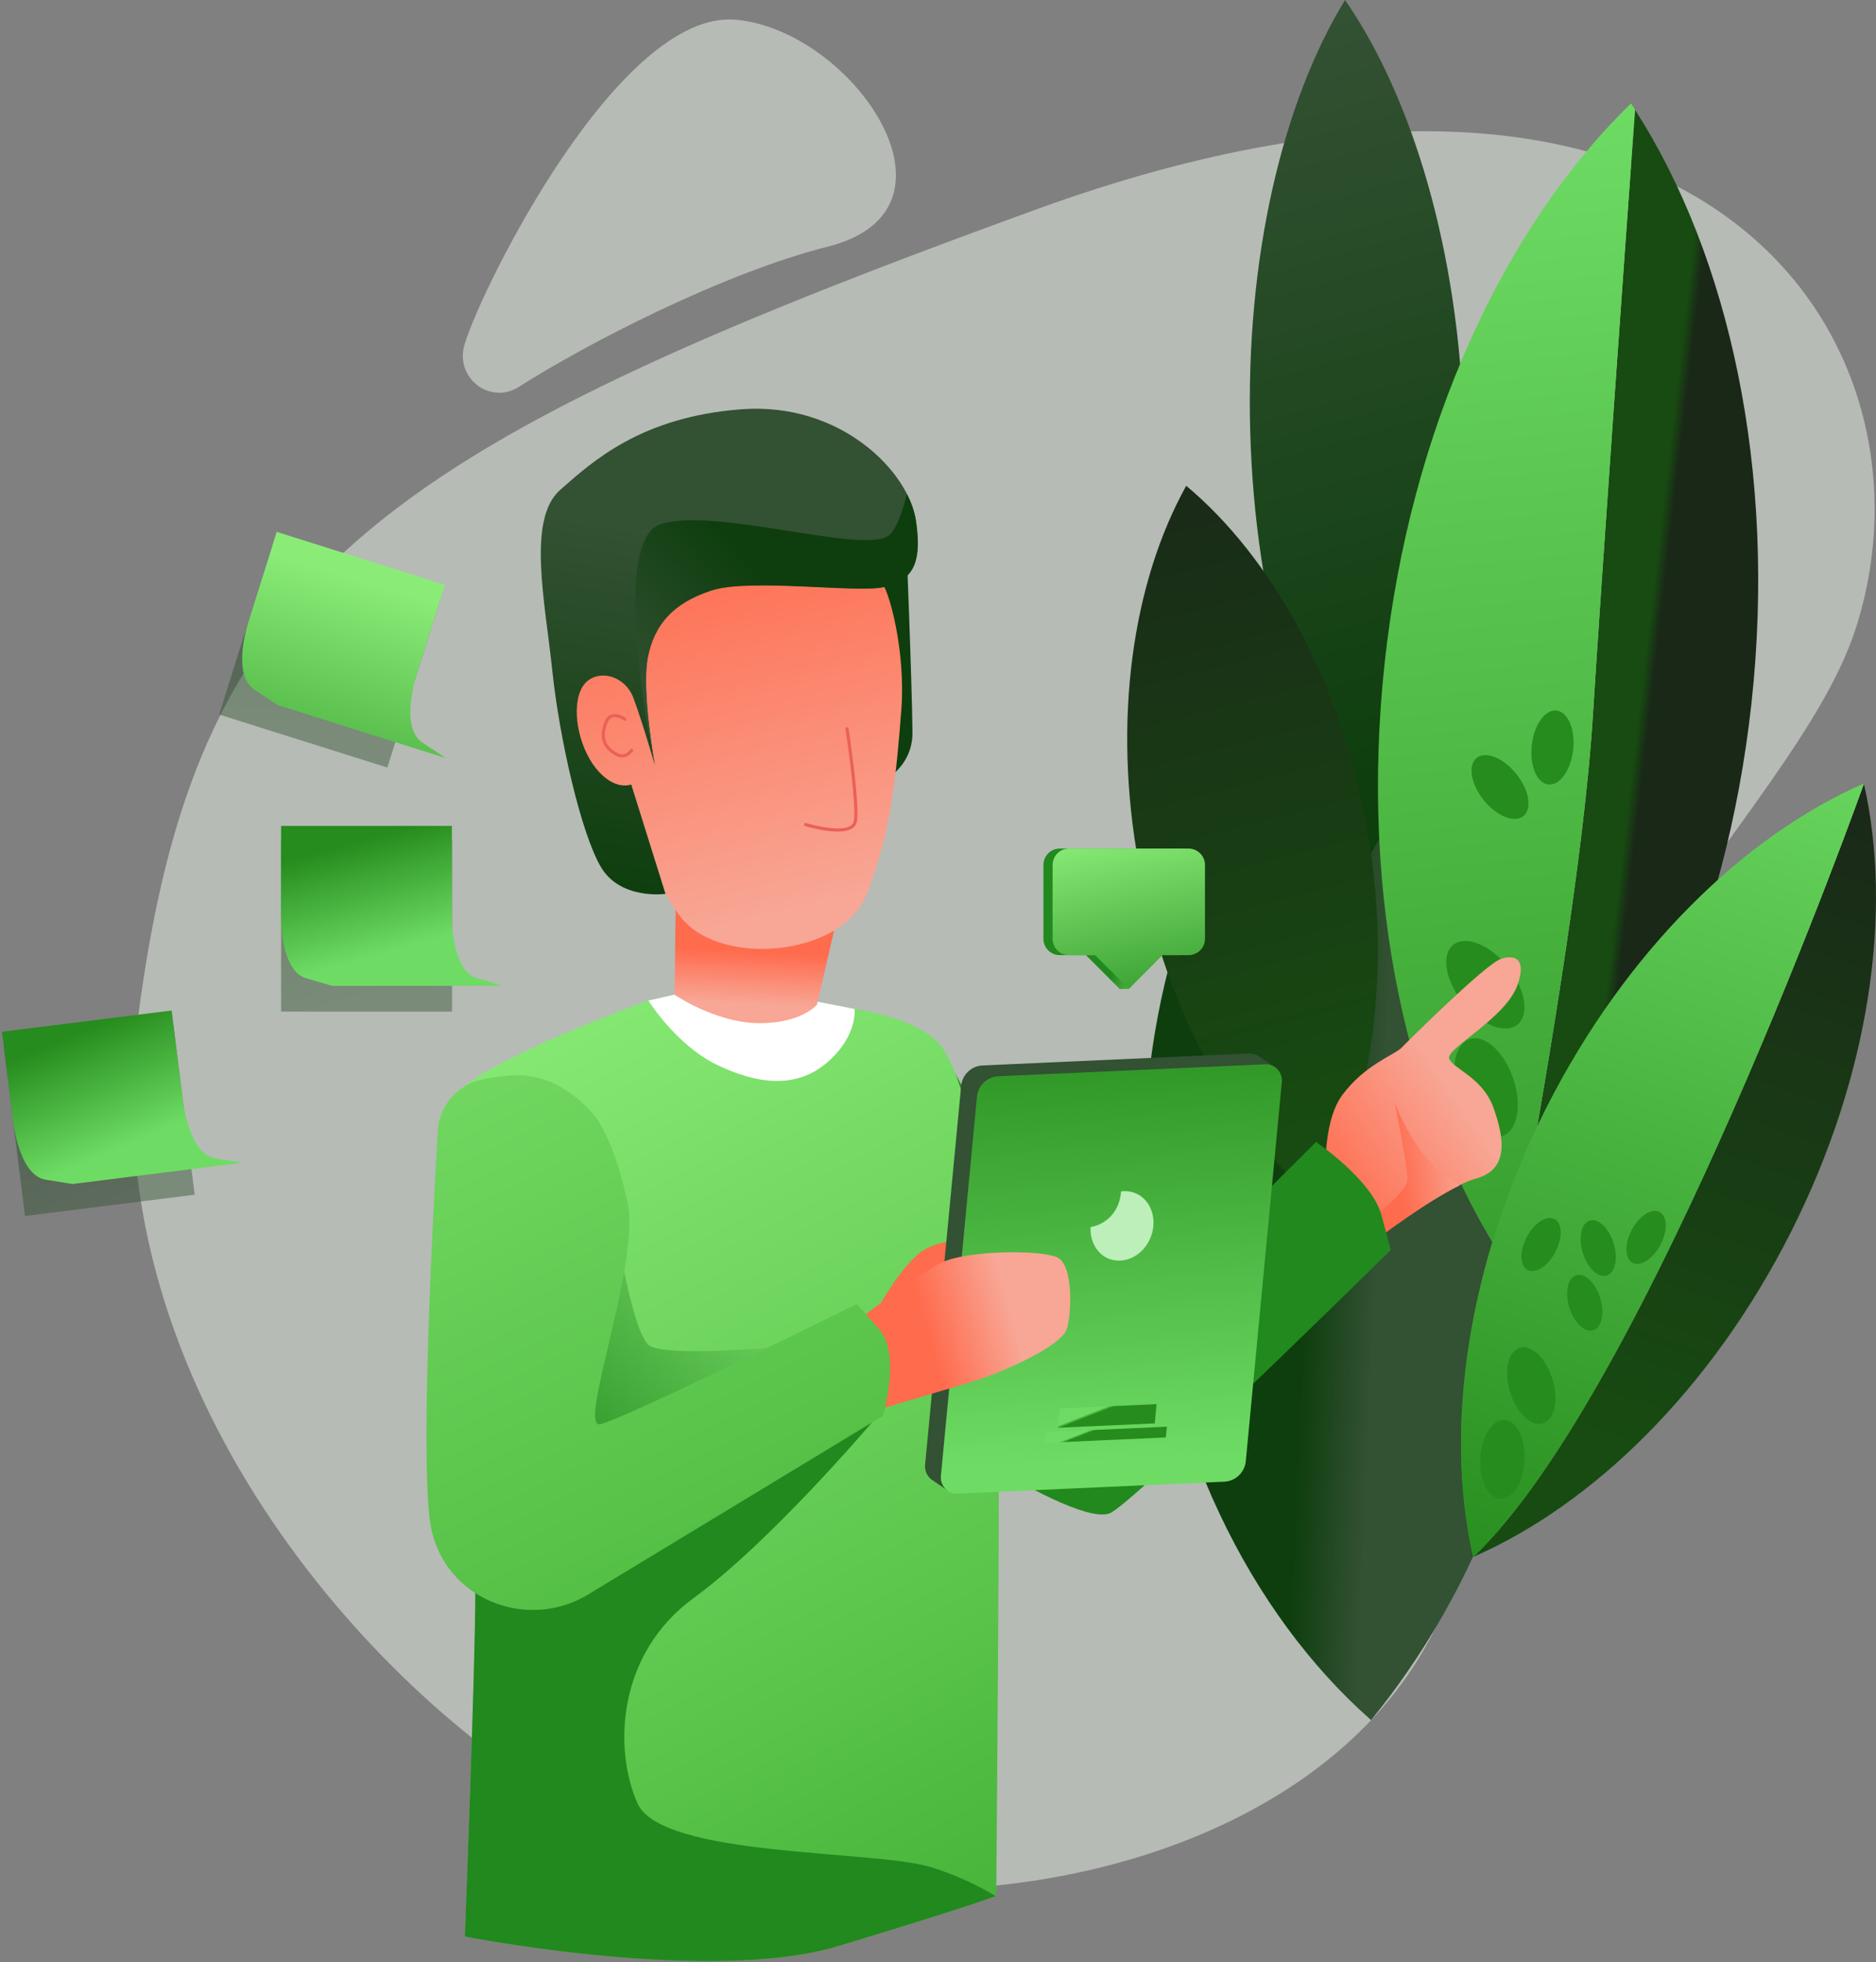 <?xml version="1.0" encoding="UTF-8"?>
<svg width="596px" height="623px" viewBox="0 0 596 623" version="1.1" xmlns="http://www.w3.org/2000/svg" xmlns:xlink="http://www.w3.org/1999/xlink">
    <rect x="0" y="0" width="596" height="623" fill="#808080" stroke="none"/>
    <title>9_work</title>
    <defs>
        <linearGradient x1="-145.157%" y1="-92.861%" x2="-158.788%" y2="-102.855%" id="linearGradient-1">
            <stop stop-color="#EEF9ED" offset="0%"></stop>
            <stop stop-color="#BDE9BB" offset="100%"></stop>
        </linearGradient>
        <linearGradient x1="41.838%" y1="51.456%" x2="58.135%" y2="49.693%" id="linearGradient-2">
            <stop stop-color="#335133" offset="0%"></stop>
            <stop stop-color="#0E3E0E" offset="100%"></stop>
        </linearGradient>
        <linearGradient x1="53.494%" y1="1.735%" x2="47.031%" y2="90.556%" id="linearGradient-3">
            <stop stop-color="#335133" offset="0%"></stop>
            <stop stop-color="#0E3E0E" offset="100%"></stop>
        </linearGradient>
        <linearGradient x1="47.849%" y1="51.687%" x2="51.186%" y2="49.984%" id="linearGradient-4">
            <stop stop-color="#1A2818" offset="0%"></stop>
            <stop stop-color="#174B11" offset="100%"></stop>
        </linearGradient>
        <linearGradient x1="50.767%" y1="0.545%" x2="47.605%" y2="131.446%" id="linearGradient-5">
            <stop stop-color="#6EDC64" offset="0%"></stop>
            <stop stop-color="#268C1D" offset="100%"></stop>
        </linearGradient>
        <linearGradient x1="56%" y1="-9.012%" x2="45.756%" y2="91.761%" id="linearGradient-6">
            <stop stop-color="#1A2818" offset="0%"></stop>
            <stop stop-color="#174B11" offset="100%"></stop>
        </linearGradient>
        <linearGradient x1="113.41%" y1="-249.536%" x2="91.233%" y2="-144.81%" id="linearGradient-7">
            <stop stop-color="#6EDC64" offset="0%"></stop>
            <stop stop-color="#268C1D" offset="100%"></stop>
        </linearGradient>
        <linearGradient x1="376.498%" y1="119.108%" x2="271.772%" y2="96.931%" id="linearGradient-8">
            <stop stop-color="#6EDC64" offset="0%"></stop>
            <stop stop-color="#268C1D" offset="100%"></stop>
        </linearGradient>
        <linearGradient x1="368.112%" y1="117.403%" x2="291.79%" y2="101.225%" id="linearGradient-9">
            <stop stop-color="#6EDC64" offset="0%"></stop>
            <stop stop-color="#268C1D" offset="100%"></stop>
        </linearGradient>
        <linearGradient x1="413.93%" y1="127.113%" x2="337.608%" y2="110.935%" id="linearGradient-10">
            <stop stop-color="#6EDC64" offset="0%"></stop>
            <stop stop-color="#268C1D" offset="100%"></stop>
        </linearGradient>
        <linearGradient x1="36.768%" y1="-5.317%" x2="54.34%" y2="88.049%" id="linearGradient-11">
            <stop stop-color="#1A2818" offset="0%"></stop>
            <stop stop-color="#174B11" offset="100%"></stop>
        </linearGradient>
        <linearGradient x1="41.651%" y1="-9.265%" x2="59.223%" y2="84.101%" id="linearGradient-12">
            <stop stop-color="#6EDC64" offset="0%"></stop>
            <stop stop-color="#268C1D" offset="100%"></stop>
        </linearGradient>
        <linearGradient x1="39.179%" y1="-22.395%" x2="64.366%" y2="111.436%" id="linearGradient-13">
            <stop stop-color="#6EDC64" offset="0%"></stop>
            <stop stop-color="#268C1D" offset="100%"></stop>
        </linearGradient>
        <linearGradient x1="113.527%" y1="-249.562%" x2="91.328%" y2="-144.858%" id="linearGradient-14">
            <stop stop-color="#6EDC64" offset="0%"></stop>
            <stop stop-color="#268C1D" offset="100%"></stop>
        </linearGradient>
        <linearGradient x1="113.527%" y1="-249.562%" x2="91.328%" y2="-144.803%" id="linearGradient-15">
            <stop stop-color="#6EDC64" offset="0%"></stop>
            <stop stop-color="#268C1D" offset="100%"></stop>
        </linearGradient>
        <linearGradient x1="376.532%" y1="119.238%" x2="271.827%" y2="97.008%" id="linearGradient-16">
            <stop stop-color="#6EDC64" offset="0%"></stop>
            <stop stop-color="#268C1D" offset="100%"></stop>
        </linearGradient>
        <linearGradient x1="376.532%" y1="119.207%" x2="271.827%" y2="97.008%" id="linearGradient-17">
            <stop stop-color="#6EDC64" offset="0%"></stop>
            <stop stop-color="#268C1D" offset="100%"></stop>
        </linearGradient>
        <linearGradient x1="368.142%" y1="117.371%" x2="291.826%" y2="101.21%" id="linearGradient-18">
            <stop stop-color="#6EDC64" offset="0%"></stop>
            <stop stop-color="#268C1D" offset="100%"></stop>
        </linearGradient>
        <linearGradient x1="127.095%" y1="-313.995%" x2="110.933%" y2="-237.64%" id="linearGradient-19">
            <stop stop-color="#6EDC64" offset="0%"></stop>
            <stop stop-color="#268C1D" offset="100%"></stop>
        </linearGradient>
        <linearGradient x1="3.529%" y1="60.046%" x2="40.557%" y2="45.537%" id="linearGradient-20">
            <stop stop-color="#8AEC77" offset="0%"></stop>
            <stop stop-color="#21891D" offset="95%"></stop>
        </linearGradient>
        <linearGradient x1="61.578%" y1="-12.603%" x2="26.234%" y2="146.977%" id="linearGradient-21">
            <stop stop-color="#8AEC77" offset="0%"></stop>
            <stop stop-color="#21891D" offset="95%"></stop>
        </linearGradient>
        <linearGradient x1="-402.835%" y1="730.689%" x2="-436.488%" y2="779.068%" id="linearGradient-22">
            <stop stop-color="#EEF9ED" offset="0%"></stop>
            <stop stop-color="#BDE9BB" offset="100%"></stop>
        </linearGradient>
        <linearGradient x1="37.113%" y1="96.042%" x2="69.661%" y2="-20.122%" id="linearGradient-23">
            <stop stop-color="#335133" offset="0%"></stop>
            <stop stop-color="#0E3E0E" offset="100%"></stop>
        </linearGradient>
        <linearGradient x1="46.335%" y1="77.157%" x2="71.763%" y2="11.866%" id="linearGradient-24">
            <stop stop-color="#6EDC64" offset="0%"></stop>
            <stop stop-color="#268C1D" offset="100%"></stop>
        </linearGradient>
        <linearGradient x1="37.095%" y1="96.042%" x2="69.643%" y2="-20.122%" id="linearGradient-25">
            <stop stop-color="#335133" offset="0%"></stop>
            <stop stop-color="#0E3E0E" offset="100%"></stop>
        </linearGradient>
        <linearGradient x1="42.315%" y1="74.687%" x2="76.038%" y2="16.723%" id="linearGradient-26">
            <stop stop-color="#6EDC64" offset="0%"></stop>
            <stop stop-color="#268C1D" offset="100%"></stop>
        </linearGradient>
        <linearGradient x1="37.087%" y1="96.02%" x2="69.641%" y2="-20.132%" id="linearGradient-27">
            <stop stop-color="#335133" offset="0%"></stop>
            <stop stop-color="#0E3E0E" offset="100%"></stop>
        </linearGradient>
        <linearGradient x1="35.293%" y1="22.392%" x2="77.523%" y2="171.249%" id="linearGradient-28">
            <stop stop-color="#8AEC77" offset="0%"></stop>
            <stop stop-color="#21891D" offset="95%"></stop>
        </linearGradient>
        <linearGradient x1="40.019%" y1="45.374%" x2="89.235%" y2="92.119%" id="linearGradient-29">
            <stop stop-color="#F8A695" offset="0%"></stop>
            <stop stop-color="#FF6B4D" offset="100%"></stop>
        </linearGradient>
        <linearGradient x1="-1.113%" y1="31.93%" x2="71.865%" y2="52.059%" id="linearGradient-30">
            <stop stop-color="#F8A695" offset="0%"></stop>
            <stop stop-color="#FF6B4D" offset="100%"></stop>
        </linearGradient>
        <linearGradient x1="-18.308%" y1="38.225%" x2="-7.697%" y2="39.598%" id="linearGradient-31">
            <stop stop-color="#8AEC77" offset="0%"></stop>
            <stop stop-color="#21891D" offset="95%"></stop>
        </linearGradient>
        <linearGradient x1="69.482%" y1="-8.207%" x2="22.965%" y2="141.06%" id="linearGradient-32">
            <stop stop-color="#8AEC77" offset="0%"></stop>
            <stop stop-color="#31A125" offset="100%"></stop>
        </linearGradient>
        <linearGradient x1="-65.249%" y1="21.56%" x2="-20.185%" y2="31.764%" id="linearGradient-33">
            <stop stop-color="#8AEC77" offset="0%"></stop>
            <stop stop-color="#21891D" offset="95%"></stop>
        </linearGradient>
        <linearGradient x1="57.541%" y1="84.727%" x2="55.103%" y2="45.79%" id="linearGradient-34">
            <stop stop-color="#F8A695" offset="0%"></stop>
            <stop stop-color="#FF6B4D" offset="100%"></stop>
        </linearGradient>
        <linearGradient x1="54.274%" y1="12.777%" x2="51.614%" y2="26.469%" id="linearGradient-35">
            <stop stop-color="#335133" offset="0%"></stop>
            <stop stop-color="#0E3E0E" offset="100%"></stop>
        </linearGradient>
        <linearGradient x1="40.474%" y1="87.366%" x2="59.342%" y2="-8.393%" id="linearGradient-36">
            <stop stop-color="#F8A695" offset="0%"></stop>
            <stop stop-color="#FF6B4D" offset="100%"></stop>
        </linearGradient>
        <linearGradient x1="50.105%" y1="28.498%" x2="60.09%" y2="101.181%" id="linearGradient-37">
            <stop stop-color="#335133" offset="0%"></stop>
            <stop stop-color="#0E3E0E" offset="100%"></stop>
        </linearGradient>
        <linearGradient x1="100.613%" y1="65.458%" x2="53.378%" y2="27.41%" id="linearGradient-38">
            <stop stop-color="#335133" offset="0%"></stop>
            <stop stop-color="#0E3E0E" offset="100%"></stop>
        </linearGradient>
        <linearGradient x1="-31.995%" y1="68.496%" x2="-14.535%" y2="64.561%" id="linearGradient-39">
            <stop stop-color="#F8A695" offset="0%"></stop>
            <stop stop-color="#FF6B4D" offset="100%"></stop>
        </linearGradient>
        <linearGradient x1="49.381%" y1="92.235%" x2="52.81%" y2="-14.943%" id="linearGradient-40">
            <stop stop-color="#6EDC64" offset="0%"></stop>
            <stop stop-color="#268C1D" offset="100%"></stop>
        </linearGradient>
        <linearGradient x1="70.159%" y1="42.042%" x2="64.504%" y2="45.479%" id="linearGradient-41">
            <stop stop-color="#6EDC64" offset="0%"></stop>
            <stop stop-color="#268C1D" offset="100%"></stop>
        </linearGradient>
        <linearGradient x1="71.076%" y1="44.862%" x2="66.53%" y2="46.389%" id="linearGradient-42">
            <stop stop-color="#6EDC64" offset="0%"></stop>
            <stop stop-color="#268C1D" offset="100%"></stop>
        </linearGradient>
        <linearGradient x1="28.073%" y1="41.267%" x2="66.461%" y2="49.301%" id="linearGradient-43">
            <stop stop-color="#F8A695" offset="0%"></stop>
            <stop stop-color="#FF6B4D" offset="100%"></stop>
        </linearGradient>
        <linearGradient x1="-9.057%" y1="-20.789%" x2="103.184%" y2="100.582%" id="linearGradient-44">
            <stop stop-color="#8AEC77" offset="0%"></stop>
            <stop stop-color="#21891D" offset="95%"></stop>
        </linearGradient>
        <linearGradient x1="118.735%" y1="-77.226%" x2="4.607%" y2="197.032%" id="linearGradient-45">
            <stop stop-color="#8AEC77" offset="0%"></stop>
            <stop stop-color="#31A125" offset="100%"></stop>
        </linearGradient>
    </defs>
    <g id="Light_mono" stroke="none" stroke-width="1" fill="none" fill-rule="evenodd">
        <g id="9_Work" transform="translate(-57, -14)">
            <g id="9_work" transform="translate(355, 325.5) scale(-1, 1) translate(-355, -325.5) translate(57, 14)">
                <path d="M128.59,465.33 C129.38,338.09 26.4,260.54 6.59,200 C-23.17,109.09 53.83,-10.85 266.82,66.5 C479.81,143.85 534,183.92 552.17,323.23 C566.71,434.71 483.37,532.88 416.86,572 C312.8,633.18 127.8,592.57 128.59,465.33 Z" id="Path" fill="url(#linearGradient-1)" opacity="0.49"></path>
                <path d="M106.83,382.06 C101.62,446.51 127.83,506.37 160.42,546.13 C198.98,512.13 226.5,456.62 231.71,392.13 C236.92,327.64 218.66,268.49 186.06,228.73 C147.49,262.79 112,317.61 106.83,382.06 Z" id="Path" fill="url(#linearGradient-2)"></path>
                <path d="M131,135.15 C129.48,190.42 141.4,239.96 161.16,272.15 C182.66,241.08 197.29,192.27 198.81,137 C200.33,81.73 188.44,32.21 168.68,0 C147.18,31.07 132.55,79.88 131,135.15 Z" id="Path" fill="url(#linearGradient-3)"></path>
                <path d="M90,228 C86.82,177.88 80.36,87.52 76.55,34.86 C46.61,81.45 31.55,149.48 39.55,223.16 C47.49,296 76.24,358.54 114.81,397.71 C105.58,347.81 92.9,273.61 90,228 Z" id="Path" fill="url(#linearGradient-4)"></path>
                <path d="M156.1,210.48 C148,135.75 117.93,71.74 77.82,32.82 C77.38,33.48 76.98,34.19 76.55,34.82 C80.36,87.52 86.82,177.88 90,228 C92.9,273.62 105.58,347.82 114.81,397.72 C115.81,398.72 116.81,399.83 117.81,400.83 C148.65,354.18 164.22,285.21 156.1,210.48 Z" id="Path" fill="url(#linearGradient-5)"></path>
                <path d="M162,261.48 C153.44,307.75 160,351.48 177,382.06 C203.85,359.64 225.58,321.06 234.14,274.82 C242.7,228.58 236.14,184.82 219.14,154.24 C192.32,176.66 170.59,215.21 162,261.48 Z" id="Path" fill="url(#linearGradient-6)"></path>
                <ellipse id="Oval" fill="url(#linearGradient-7)" transform="translate(102.79, 237.34) rotate(-6.34) translate(-102.79, -237.34) " cx="102.79" cy="237.34" rx="6.614" ry="11.804"></ellipse>
                <ellipse id="Oval" fill="url(#linearGradient-8)" transform="translate(119.451, 249.881) rotate(-51.21) translate(-119.451, -249.881) " cx="119.451" cy="249.881" rx="11.85" ry="6.64"></ellipse>
                <ellipse id="Oval" fill="url(#linearGradient-9)" transform="translate(124.104, 312.658) rotate(-51.21) translate(-124.104, -312.658) " cx="124.104" cy="312.658" rx="16.26" ry="9.12"></ellipse>
                <ellipse id="Oval" fill="url(#linearGradient-10)" transform="translate(123.9, 345.319) rotate(-71.24) translate(-123.9, -345.319) " cx="123.9" cy="345.319" rx="16.26" ry="9.12"></ellipse>
                <path d="M27.05,391.23 C52.26,441.1 89.91,477.76 128,494.34 C72.6,442.16 3.85,248.82 3.85,248.82 C-5.37,289.32 1.84,341.37 27.05,391.23 Z" id="Path" fill="url(#linearGradient-11)"></path>
                <path d="M104.8,351.92 C79.58,302.06 41.93,265.4 3.85,248.82 C3.85,248.82 72.6,442.17 128,494.34 C137.22,453.84 130,401.78 104.8,351.92 Z" id="Path" fill="url(#linearGradient-12)"></path>
                <path d="M104.8,351.92 C79.58,302.06 41.93,265.4 3.85,248.82 C3.85,248.82 72.6,442.17 128,494.34 C137.22,453.84 130,401.78 104.8,351.92 Z" id="Path" fill="url(#linearGradient-13)"></path>
                <ellipse id="Oval" fill="url(#linearGradient-14)" transform="translate(73.038, 392.87) rotate(-27.93) translate(-73.038, -392.87) " cx="73.038" cy="392.87" rx="5.13" ry="9.14"></ellipse>
                <ellipse id="Oval" fill="url(#linearGradient-15)" transform="translate(106.409, 395.144) rotate(-27.93) translate(-106.409, -395.144) " cx="106.409" cy="395.144" rx="5.13" ry="9.14"></ellipse>
                <ellipse id="Oval" fill="url(#linearGradient-16)" transform="translate(88.25, 396.267) rotate(-72.93) translate(-88.25, -396.267) " cx="88.25" cy="396.267" rx="9.14" ry="5.13"></ellipse>
                <ellipse id="Oval" fill="url(#linearGradient-17)" transform="translate(92.531, 413.621) rotate(-72.93) translate(-92.531, -413.621) " cx="92.531" cy="413.621" rx="9.14" ry="5.13"></ellipse>
                <ellipse id="Oval" fill="url(#linearGradient-18)" transform="translate(109.52, 439.92) rotate(-72.93) translate(-109.52, -439.92) " cx="109.52" cy="439.92" rx="12.54" ry="7.03"></ellipse>
                <ellipse id="Oval" fill="url(#linearGradient-19)" transform="translate(118.689, 463.362) rotate(-2.96) translate(-118.689, -463.362) " cx="118.689" cy="463.362" rx="7.03" ry="12.54"></ellipse>
                <path d="M259.27,269.42 L221.27,269.42 C218.393,269.42 216.06,271.753 216.06,274.63 L216.06,298.05 C216.06,300.927 218.393,303.26 221.27,303.26 L229.57,303.26 L237.37,314 L240.25,314 L251,303.26 L259.3,303.26 C262.177,303.26 264.51,300.927 264.51,298.05 L264.51,274.63 C264.51,273.243 263.957,271.913 262.973,270.935 C261.99,269.957 260.657,269.412 259.27,269.42 L259.27,269.42 Z" id="Path" fill="url(#linearGradient-20)"></path>
                <path d="M256.39,269.42 L218.39,269.42 C215.513,269.42 213.18,271.753 213.18,274.63 L213.18,298.05 C213.18,300.927 215.513,303.26 218.39,303.26 L226.69,303.26 L237.37,314 L248.08,303.29 L256.38,303.29 C259.257,303.29 261.59,300.957 261.59,298.08 L261.59,274.63 C261.59,271.756 259.263,269.426 256.39,269.42 Z" id="Path" fill="url(#linearGradient-21)"></path>
                <path d="M448.45,109.5 C451.51,120.03 440.26,128.64 431.13,122.82 C409.56,109.06 366.29,86.71 332.88,78.27 C286,66.42 325,9.71 362.12,6.27 C399.24,2.83 443,91.42 448.29,109 L448.45,109.5 Z" id="Path" fill="url(#linearGradient-22)" opacity="0.49"></path>
                <rect id="Rectangle" fill="url(#linearGradient-23)" opacity="0.45" x="452.38" y="266.86" width="54.32" height="54.32"></rect>
                <path d="M436.15,313 L444.43,310.58 C452.71,308.16 452.43,290.98 452.43,290.98 L452.43,262.22 L506.7,262.22 L506.7,291 C506.7,291 507.03,308.19 498.7,310.6 L490.47,313 L436.15,313 Z" id="Path" fill="url(#linearGradient-24)"></path>
                <rect id="Rectangle" fill="url(#linearGradient-25)" opacity="0.45" transform="translate(564.478, 355.752) rotate(7.13) translate(-564.478, -355.752) " x="537.318" y="328.592" width="54.32" height="54.32"></rect>
                <path d="M519.06,369.18 L527.58,367.81 C536.1,366.44 537.9,349.35 537.9,349.35 L541.47,320.84 L595.37,327.58 L591.8,356.09 C591.8,356.09 590,373.18 581.48,374.55 L573,375.93 L519.06,369.18 Z" id="Path" fill="url(#linearGradient-26)"></path>
                <rect id="Rectangle" fill="url(#linearGradient-27)" opacity="0.45" transform="translate(491.24, 208.567) rotate(-17.49) translate(-491.24, -208.567) " x="463.225" y="180.552" width="56.03" height="56.03"></rect>
                <path d="M454.42,240.67 L461.82,235.73 C469.22,230.79 463.57,213.98 463.57,213.98 L454.66,185.71 L508.09,168.87 L517,197.14 C517,197.14 522.65,213.94 515.25,218.89 L507.85,223.83 L454.42,240.67 Z" id="Path" fill="url(#linearGradient-28)"></path>
                <g id="Group" transform="translate(112, 129)">
                    <path d="M62.7,249 C62.7,249 64.7,228.3 57.54,218.65 C50.38,209 40.96,205.95 38.73,203.65 C36.5,201.35 12.33,177.4 7.24,175.48 C5.32,174.76 -1.76,173.15 1.88,183.69 C5.52,194.23 24.56,203.83 23.62,207.04 C22.68,210.25 13.04,212.93 9.55,222.66 C6.06,232.39 4.55,242.28 15.04,245.19 C25.53,248.1 47.29,264.8 47.29,264.8 L62.7,249 Z" id="Path" fill="url(#linearGradient-29)"></path>
                    <path d="M47.48,257.05 C47.48,257.05 36.87,249.58 36.87,245.36 C36.87,241.14 41,220.78 41,220.78 C41,220.78 35.06,237.78 23,245.7 C22,246.32 21.14,246.86 20.25,247.36 C30.93,252.59 45.65,263.76 46.85,264.67 L47.2,260.23 L47.48,257.05 Z" id="Path" fill="url(#linearGradient-30)"></path>
                    <path d="M185.27,202.93 L133.13,300.62 L65.91,233.56 C65.91,233.56 48.1,245.67 45.14,256.76 L42.14,267.85 C42.14,267.85 119.96,344.54 130.83,351.17 C141.7,357.8 203.76,314 203.76,314 L185.27,202.93 Z" id="Path" fill="url(#linearGradient-31)"></path>
                    <path d="M278,188.67 C278,188.67 328,206.39 340,218.85 C352,231.31 332.9,352.79 332.94,376.57 C332.98,400.35 336.27,485.85 336.27,485.85 C336.27,485.85 258.39,501.12 217.79,488.9 C176.61,476.51 167.5,472.9 167.5,472.9 C167.5,472.9 166.13,319.9 166.81,292.56 C167.49,265.22 175.55,214.43 185.23,202.88 C194.91,191.33 224.41,189.88 224.41,189.88 L278,188.67 Z" id="Path" fill="url(#linearGradient-32)"></path>
                    <path d="M207,322.64 C207,322.64 239.16,360.52 263.58,378.33 C288,396.14 289.11,426.33 281.49,443.53 C273.87,460.73 207.12,458.28 188.49,463.75 C181.208,465.99 174.222,469.096 167.68,473 C168.97,473.49 179.53,477.37 217.82,488.9 C258.41,501.12 336.3,485.85 336.3,485.85 C336.3,485.85 333,400.35 333,376.57 C333,368.96 334.94,351.34 337.21,330.5 L207,322.64 Z" id="Path" fill="url(#linearGradient-33)"></path>
                    <path d="M224.24,189.05 L212.52,191.35 C212.52,191.35 211.39,199.76 221.09,208.23 C230.79,216.7 243.22,215.4 256.27,209.06 C269.32,202.72 278,188.67 278,188.67 L269.66,186.78 L224.24,189.05 Z" id="Path" fill="#FFFFFF"></path>
                    <path d="M217,157.68 L224.45,190 C224.45,190 229.45,196 243.04,195.86 C256.63,195.72 269.67,186.86 269.67,186.86 L269.28,153.8 L217,157.68 Z" id="Path" fill="url(#linearGradient-34)"></path>
                    <path d="M196.16,40.82 C196.16,40.82 194.26,87.27 194.11,103.5 C193.96,119.73 214.11,123.4 214.11,123.4 L242.75,92 L228.61,43.8 L196.16,40.82 Z" id="Path" fill="url(#linearGradient-35)"></path>
                    <path d="M197.64,96.19 C199.03,114.44 200.87,136.48 208.98,155.6 C217.09,174.72 255.21,178 267.55,162.37 C279.89,146.74 283.75,122.12 283.75,122.12 C283.75,122.12 296.88,122.72 300.02,112.85 C303.16,102.98 302.02,88.37 295.88,85.63 C289.74,82.89 284,89.75 284,89.75 C284,89.75 285.77,70.75 272,59.23 C258.23,47.71 207,52.95 204.25,55.45 C201.5,57.95 196.25,77.94 197.64,96.19 Z" id="Path" fill="url(#linearGradient-36)"></path>
                    <path d="M275.95,113.92 C275.95,113.92 280.27,90.34 278.24,79.78 C276.21,69.22 270.18,62.34 257.94,58.38 C245.7,54.42 210.94,59.38 203.12,57.28 C195.3,55.18 190.72,51.58 193.06,36.11 C195.4,20.64 217.06,-1.52 248.66,0.96 C280.26,3.44 295.5,17.27 306.05,26.56 C316.6,35.85 310.84,61.99 308.54,83.89 C306.24,105.79 299.34,135.69 293.11,146.26 C286.88,156.83 272.57,154.81 272.57,154.81 L283.46,120.07 C283.46,120.07 288.75,122.27 294.62,115.01 C300.49,107.75 302.62,95.11 298.97,89.11 C295.32,83.11 285.66,84.79 282.74,92.66 C279.82,100.53 275.95,113.92 275.95,113.92 Z" id="Path" fill="url(#linearGradient-37)"></path>
                    <path d="M214.9,102.4 C214.9,102.4 211.34,125.84 212.23,131.62 C213.12,137.4 228.06,132.8 228.06,132.8" id="Path" stroke="#EB6057" stroke-linecap="round" stroke-linejoin="round"></path>
                    <path d="M274.38,37.54 C257.82,31.54 208.62,47.54 201.38,40.79 C199.15,38.71 197.38,33.79 195.89,27.88 C194.494,30.485 193.525,33.298 193.02,36.21 C190.68,51.69 195.24,55.32 203.08,57.38 C210.92,59.44 245.66,54.52 257.9,58.48 C270.14,62.44 276.17,69.32 278.2,79.88 C280.23,90.44 275.95,114 275.95,114 C275.95,114 290.94,43.51 274.38,37.54 Z" id="Path" fill="url(#linearGradient-38)"></path>
                    <path d="M285.49,99.34 C285.49,99.34 289.84,96.25 291.42,100.21 C293,104.17 292.93,108.02 287.93,110.6 C285.14,112.04 283.33,109.22 283.33,109.22" id="Path" stroke="#EB6057" stroke-linecap="round" stroke-linejoin="round"></path>
                    <path d="M204.07,284.63 C204.07,284.63 197.76,273.4 191.58,268.63 C185.4,263.86 172.79,264.56 172.79,264.56 L177.89,281.56 L204.07,284.63 Z" id="Path" fill="url(#linearGradient-39)"></path>
                    <path d="M190.09,336 L178.63,215.63 C178.232,212.205 175.458,209.545 172.02,209.29 L87.26,205.49 C85.97,205.419 84.7,205.825 83.69,206.63 L83.69,206.63 L79,209.78 L82,213.7 L93.22,331.65 C93.618,335.075 96.392,337.735 99.83,337.99 L181.32,341.64 L183.2,344.06 L187.78,340.95 L187.95,340.83 L188.12,340.71 L188.12,340.71 C189.552,339.59 190.298,337.806 190.09,336 Z" id="Path" fill="#335133"></path>
                    <path d="M179.6,345.22 L94.84,341.42 C91.402,341.165 88.628,338.505 88.23,335.08 L76.78,214.72 C76.574,213.188 77.07,211.645 78.129,210.52 C79.188,209.395 80.699,208.807 82.24,208.92 L167,212.72 C170.438,212.975 173.212,215.635 173.61,219.06 L185.06,339.42 C185.266,340.952 184.77,342.495 183.711,343.62 C182.652,344.745 181.141,345.333 179.6,345.22 L179.6,345.22 Z" id="Path" fill="url(#linearGradient-40)"></path>
                    <path d="M128.6,253 C128.166,251.805 127.916,250.55 127.86,249.28 C126.444,249.072 124.999,249.212 123.65,249.69 C118.55,251.54 116.17,257.75 118.33,263.57 C120.49,269.39 126.33,272.57 131.47,270.76 C135.47,269.31 137.77,265.14 137.52,260.6 C133.383,259.883 129.965,256.971 128.6,253 L128.6,253 Z" id="Path" fill="#BCEFBA"></path>
                    <polygon id="Path" fill="url(#linearGradient-41)" points="147.92 324.31 117.13 322.93 116.55 316.82 147.34 318.2"></polygon>
                    <polygon id="Path" fill="url(#linearGradient-42)" points="152.31 329.13 113.62 327.39 113.29 323.98 151.99 325.71"></polygon>
                    <path d="M212.94,291.34 C212.94,291.34 193.5,276.17 185.13,272 C176.76,267.83 152.73,267.75 147.9,270.33 C143.07,272.91 143.43,287.83 145.11,293.06 C146.79,298.29 165.29,306.79 176.35,310.06 C187.41,313.33 209.69,319.95 209.69,319.95 L212.94,291.34 Z" id="Path" fill="url(#linearGradient-43)"></path>
                    <path d="M288.69,258.06 C288.69,258.06 283.2,294.88 277.57,298.29 C271.94,301.7 240.44,298.97 240.44,298.97 L286.71,345.11 C286.71,345.11 318.81,344.35 319.94,343.58 C321.07,342.81 324.16,292.25 324.16,292.25 L288.69,258.06 Z" id="Path" fill="url(#linearGradient-44)"></path>
                    <path d="M294.41,226.18 C294.41,226.18 305.09,211.01 321.86,212.49 C325.01,212.77 327.77,213.14 330.16,213.56 C338.34,214.987 344.459,221.86 344.93,230.15 C346.7,260.76 350.8,340.15 346.84,357.04 C346.687,357.707 346.517,358.357 346.33,358.99 C340.24,379.68 315.65,388.46 297.2,377.29 L203.5,320.54 C203.5,320.54 197.66,301.07 204.73,293.02 L211.81,285.02 C211.81,285.02 286.37,321.95 293.41,323.19 C300.45,324.43 280.63,272.19 284.58,253.09 C288.53,233.99 294.41,226.18 294.41,226.18 Z" id="Path" fill="url(#linearGradient-45)"></path>
                </g>
            </g>
        </g>
    </g>
</svg>